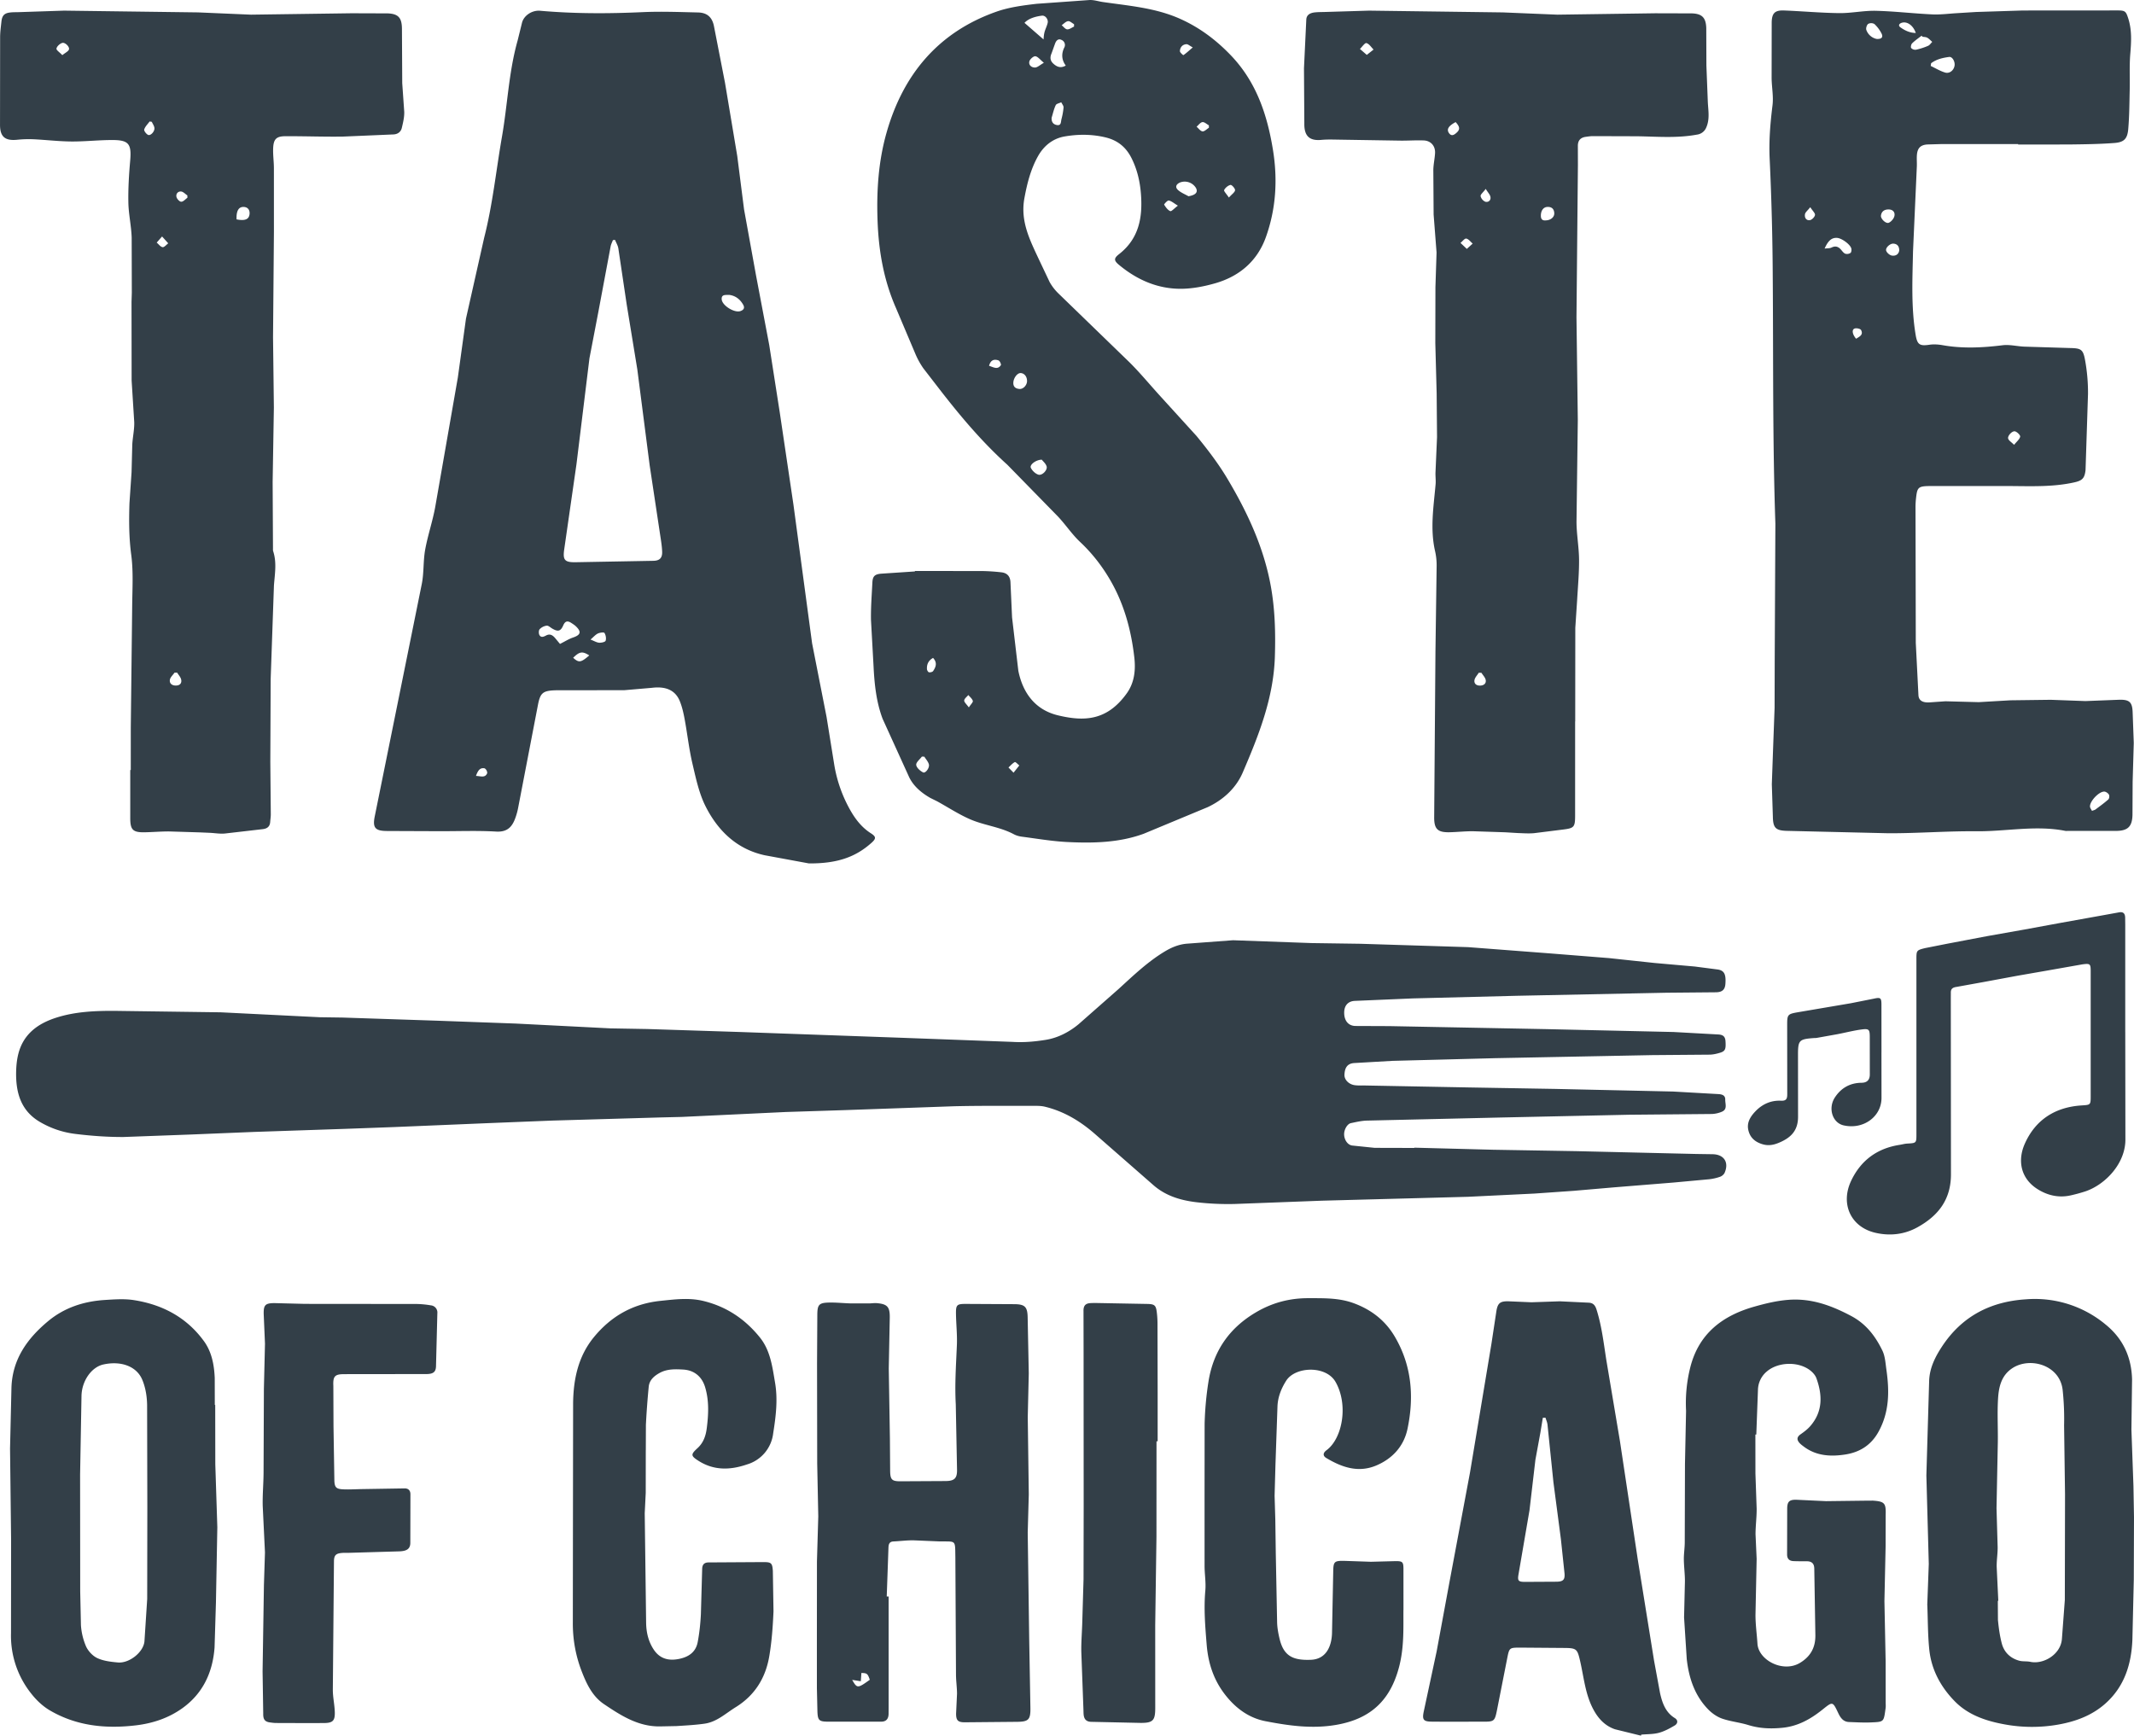 <svg xmlns="http://www.w3.org/2000/svg" viewBox="0 0 125 101.68" fill="#333f48"><path d="M47.375 50.58l-2.574-.475c-1.629-.352-2.734-1.422-3.458-2.841-.396-.775-.581-1.67-.783-2.529s-.296-1.738-.457-2.605c-.065-.352-.145-.709-.277-1.04-.261-.655-.821-.898-1.646-.795l-1.609.138-3.484.004c-.194 0-.388-.004-.581.003-.705.026-.861.156-.994.848l-1.167 6.064c-.029.149-.069.297-.115.441-.181.565-.437.965-1.164.923-1.101-.064-2.208-.019-3.313-.022l-3.074-.012c-.695-.002-.862-.18-.73-.844l1.374-6.786 1.389-6.869c.124-.648.075-1.328.192-1.977.153-.84.434-1.657.588-2.497l1.327-7.596.476-3.447 1.064-4.732c.499-1.948.699-3.945 1.043-5.918.328-1.877.397-3.795.918-5.641l.258-1.046c.11-.424.591-.74 1.057-.699 2.002.176 4.004.173 6.01.081 1.077-.049 2.159-.005 3.238.019.517.011.821.255.934.782l.65 3.335.718 4.292.398 3.124.695 3.833.78 4.114.62 3.971.797 5.372 1.094 8.133.847 4.312.461 2.865a8.08 8.08 0 0 0 .93 2.602c.306.536.673 1.01 1.202 1.349.316.202.32.312.032.568-.905.806-1.963 1.214-3.669 1.199zM36.024 14.053l-.123.014c-.045.122-.109.241-.133.368l-.733 3.91-.508 2.647-.761 6.21-.714 4.963c-.094.636.015.781.654.772l4.561-.083c.368-.007.534-.161.519-.541-.013-.343-.073-.686-.124-1.027l-.606-4.017-.725-5.631-.622-3.804-.488-3.279c-.027-.173-.128-.334-.195-.501zm-3.222 23.67c.295-.147.516-.29.758-.372.451-.154.511-.333.177-.656-.078-.076-.173-.136-.265-.196-.211-.138-.36-.137-.48.139-.155.354-.313.381-.649.183-.106-.063-.222-.179-.322-.168a.71.71 0 0 0-.406.203c-.062.064-.068.244-.023.335.091.183.252.114.393.039.255-.135.417.007.565.19l.252.303zm9.902-20.448c-.21.011-.453-.037-.43.262.028.365.745.806 1.092.689.186-.062.278-.178.165-.376-.189-.331-.465-.533-.827-.575zM34.59 37.467c.227.088.364.176.506.185.129.008.352-.04.378-.116.046-.134.01-.331-.067-.455-.033-.053-.271-.023-.387.032-.139.066-.247.198-.429.353zm-.073.929c-.404-.257-.571-.228-.944.138.335.303.447.289.944-.138zm-6.637 7.06c.277.007.535.136.659-.163a.33.33 0 0 0-.149-.281c-.287-.058-.402.149-.51.444zM53.591 33.45l3.941.003a11.73 11.73 0 0 1 1.116.074c.336.034.521.227.54.57l.094 2.072.367 3.125c.258 1.286.977 2.288 2.319 2.612 1.543.372 2.881.321 4.036-1.292.449-.628.524-1.366.438-2.108-.178-1.551-.576-3.045-1.347-4.412-.49-.868-1.092-1.654-1.828-2.345-.48-.451-.85-1.018-1.305-1.499l-2.955-3.022c-1.478-1.334-2.746-2.839-3.958-4.404l-.964-1.248a4.62 4.62 0 0 1-.458-.826l-1.147-2.71c-.699-1.594-1-3.263-1.072-4.996-.073-1.781.035-3.549.518-5.256.965-3.414 3.027-5.902 6.44-7.104.746-.263 1.559-.368 2.352-.461l3.098-.221c.256-.013.517.077.776.115 1.528.222 3.077.339 4.516.978 1.142.507 2.113 1.235 2.978 2.134 1.498 1.557 2.142 3.48 2.478 5.55.283 1.74.18 3.455-.414 5.113-.506 1.412-1.557 2.301-2.982 2.707-.632.18-1.301.311-1.955.319-1.393.015-2.612-.522-3.675-1.408-.298-.249-.297-.38.015-.624 1.167-.913 1.385-2.154 1.278-3.531-.057-.727-.217-1.415-.54-2.069-.326-.66-.817-1.069-1.553-1.242-.8-.188-1.597-.186-2.385-.048-.684.12-1.212.548-1.551 1.154-.429.766-.639 1.6-.798 2.469-.244 1.335.316 2.432.842 3.559l.639 1.349a2.93 2.93 0 0 0 .53.681l4.14 4.012c.637.632 1.208 1.329 1.814 1.993l2.118 2.328c.647.789 1.274 1.609 1.796 2.483 1.182 1.979 2.154 4.061 2.562 6.353.24 1.348.274 2.71.231 4.087-.075 2.429-.947 4.617-1.881 6.79-.4.93-1.154 1.608-2.057 2.033l-3.745 1.557c-1.438.526-2.956.559-4.465.485-.893-.043-1.782-.198-2.671-.313-.161-.021-.33-.067-.472-.144-.812-.433-1.742-.518-2.571-.88-.664-.29-1.278-.695-1.916-1.046l-.406-.201c-.514-.295-.972-.676-1.232-1.204l-1.56-3.43c-.371-.981-.481-2.04-.532-3.094l-.149-2.689c-.014-.732.045-1.465.081-2.198.018-.364.13-.488.509-.521l1.982-.132.003-.027zm7.613-31.072l-.094.158c.019-.201.018-.407.061-.603.044-.201.149-.388.196-.589.049-.209-.135-.452-.337-.426-.409.052-.796.175-1.02.421l1.193 1.038zm1.224 1.463q-.348-.471-.107-1.016c.006-.013.014-.024.019-.037a.32.32 0 0 0-.163-.45c-.191-.092-.309.038-.374.21l-.208.58c-.099.228-.086.426.102.598.205.187.428.289.731.115zm7.188 7.656c.416-.07.572-.234.437-.486a.77.77 0 0 0-.934-.32c-.236.105-.298.278-.111.445.172.154.403.243.608.361zM61.6 6.892c-.02.255.097.401.316.435.254.04.222-.195.258-.341a3.98 3.98 0 0 0 .124-.69c.006-.098-.087-.203-.134-.305-.112.055-.282.081-.324.17-.11.23-.163.486-.239.732zm-.58 20.037c-.362.011-.72.307-.639.476s.265.347.442.402c.22.069.548-.271.483-.486-.051-.167-.213-.299-.285-.393zm-.861-4.604c.004-.258-.155-.459-.371-.47-.201-.01-.428.296-.432.575-.004.251.156.343.366.356.223.013.434-.225.438-.461zm-6.017 22.003L54 44.323c-.12.163-.346.335-.332.486.015.162.229.354.402.44.139.069.394-.27.339-.474-.044-.161-.174-.299-.266-.447zm7.004-40.65c-.223-.182-.351-.363-.499-.382-.108-.013-.316.168-.35.297-.059.222.132.373.337.362.142-.007.278-.144.512-.278zm7.85 8.37c-.238-.143-.378-.273-.536-.302-.077-.014-.283.221-.269.244.092.148.208.316.357.378.071.03.233-.16.448-.32zm2.987-.475c.18-.202.352-.31.361-.431.008-.103-.195-.323-.266-.308-.144.031-.304.164-.372.298-.032.062.135.226.277.442zm-17.328 26.97c-.278.154-.373.38-.358.655.004.068.067.177.118.186.077.014.207-.016.245-.074.155-.232.26-.482-.005-.767zM70.812 7.487v-.144c-.127-.069-.262-.204-.378-.189-.124.016-.23.174-.344.269.115.097.224.26.348.273.115.013.248-.134.373-.21zm-.945-4.709c-.181-.095-.28-.193-.373-.188-.234.014-.372.186-.38.407-.003.079.193.242.206.233.169-.118.322-.259.546-.452zm-6.954-1.222v-.139c-.118-.064-.245-.192-.352-.177-.133.018-.25.153-.373.238.108.086.21.233.324.242.129.01.267-.103.402-.163zm-4.978 19.875c.265.081.498.246.69-.036.032-.046-.061-.255-.134-.28-.238-.082-.461-.05-.556.316zM56.75 41.442c.12-.186.255-.305.233-.381-.036-.129-.17-.231-.263-.344-.086.106-.233.209-.24.32-.007.103.136.216.27.405zm2.619 3.824l.338-.424c-.09-.07-.22-.218-.264-.196-.141.072-.25.206-.371.316l.296.304zm23.478 21.968l4.605.121 4.897.083 7.013.165.951.014c.667.01.974.469.709 1.085-.043.099-.158.197-.261.234a2.86 2.86 0 0 1-.645.148l-2.104.194-3.467.28-2.353.203-2.314.162-3.891.189-8.547.228-5.096.192a16.02 16.02 0 0 1-2.237-.099c-.936-.109-1.83-.368-2.565-1.021l-3.427-2.999c-.854-.742-1.805-1.314-2.915-1.58-.251-.06-.523-.048-.785-.048-1.523.002-3.047-.014-4.569.024l-6.305.223-3.526.113-6.082.288-1.246.03-6.347.184-3.85.154-5.388.225-2.86.105-5.351.18-3.729.153-3.938.145c-.938.003-1.882-.066-2.813-.181a5.36 5.36 0 0 1-2.099-.717C1.206 65.049.921 63.982.945 62.789c.007-.343.041-.694.123-1.026.292-1.184 1.147-1.803 2.245-2.151 1.106-.35 2.253-.397 3.398-.393l6.219.085 5.799.288 1.329.019 5.594.186 4.561.166 5.549.282 2.16.038 5.474.176 9.372.335 6.551.243c.663.041 1.299-.018 1.931-.119.713-.114 1.369-.454 1.926-.914l2.36-2.078c.856-.783 1.694-1.587 2.696-2.189.418-.251.855-.429 1.357-.458l2.636-.197 4.6.166 2.865.041 6.303.197 4.787.366 3.468.276 2.679.287 2.349.207 1.356.176c.372.063.476.288.434.846-.024.324-.177.48-.547.487l-2.908.026-8.757.179-6.098.154-3.398.145c-.391.018-.616.268-.621.675-.006.476.236.786.656.795l1.994.008 9.174.176 7.47.169 2.605.144c.258.013.415.092.435.381.033.471-.007.598-.323.692-.196.059-.404.107-.607.11l-3.365.027-9.211.18-6.015.157-2.193.126c-.464.017-.587.312-.604.686-.014.298.263.573.62.615.219.026.442.012.664.017l6.061.114 4.981.085 6.931.154 2.65.15c.219.012.404.076.397.321-.007.254.15.582-.217.72a1.69 1.69 0 0 1-.562.124l-4.856.044-7.551.163-7.802.18c-.314.008-.629.083-.939.148-.216.045-.404.384-.397.664.008.314.202.609.469.648l1.32.136 2.326.006zM118.211 8.44c-1.509 0-3.017-.001-4.526.001l-.788.022c-.388.026-.575.201-.611.592-.022.233.004.47-.007.705l-.223 4.97c-.034 1.629-.116 3.265.154 4.887.096.577.237.663.809.579.253-.037.524-.018.777.027 1.17.208 2.334.146 3.507.003.414-.051.846.064 1.271.081l2.652.081c.661.014.791.06.908.709a10.64 10.64 0 0 1 .172 1.975l-.134 4.145-.011.332c-.058.471-.19.606-.664.711-1.186.263-2.388.227-3.591.215l-4.896-.001c-.67.01-.71.089-.782.754a4.54 4.54 0 0 0-.026.497l.016 7.933.155 3.064c.017.305.228.446.631.427l.951-.066 1.948.051 1.856-.108 2.366-.03 2.03.075 1.988-.078c.606-.012.758.151.778.753l.065 1.779-.066 2.277-.009 1.94c-.02.695-.279.933-.982.936h-2.825c-.042 0-.084.006-.124-.002-1.737-.345-3.473.039-5.21.022-1.713-.016-3.427.121-5.14.117l-5.972-.141c-.656-.018-.8-.186-.812-.826l-.061-1.905.081-2.278.081-2.196.007-2.824.039-7.97c-.164-4.76-.118-9.52-.153-14.279a164.61 164.61 0 0 0-.179-7.049c-.054-1.074.033-2.118.164-3.175.066-.527-.047-1.073-.052-1.611l.005-3.235c.007-.556.185-.734.728-.712 1.077.042 2.153.142 3.23.154.714.008 1.43-.153 2.143-.135 1.103.027 2.204.159 3.307.21.48.022.964-.044 1.446-.072l1.114-.069 2.735-.087 5.566-.004c.435 0 .482.057.612.457.224.689.182 1.383.123 2.092-.058.701-.018 1.411-.034 2.116-.017.76-.02 1.522-.085 2.279-.049.574-.241.777-.808.821-.882.068-1.768.076-2.653.088l-2.989.003V8.44zm-5.096-4.734l-.022.157c.278.131.545.296.836.385.272.083.523-.132.562-.412.032-.231-.131-.525-.319-.5-.374.05-.749.135-1.057.37zm-6.237 10.856c.159-.021.297-.007.403-.059.247-.122.418-.046.577.146.069.084.145.185.239.217a.37.37 0 0 0 .296-.048c.053-.039.069-.174.05-.255-.056-.239-.549-.6-.822-.625-.312-.028-.532.142-.743.623zm15.66 32.942c.111-.044.169-.054.211-.086.253-.19.512-.376.748-.586.056-.05.075-.217.034-.283-.053-.086-.183-.177-.279-.176-.317.004-.841.566-.83.875.003.085.075.167.117.256zm-9.925-45.353l-.056-.059c-.186.146-.383.28-.552.445-.059.058-.095.221-.056.277a.33.33 0 0 0 .281.099 3.9 3.9 0 0 0 .706-.227c.097-.041.165-.153.246-.232-.096-.083-.182-.182-.29-.244-.079-.045-.186-.041-.28-.058zm-2.694.129c.293.022.403-.098.292-.318a1.97 1.97 0 0 0-.418-.556.38.38 0 0 0-.366-.004c-.082.061-.141.256-.105.354a.82.82 0 0 0 .596.524zm.683 9.991c-.238.004-.392.122-.424.358-.026.187.29.495.462.419.144-.064.296-.245.327-.398.046-.226-.099-.388-.364-.379zm.648 2.39c-.007-.24-.119-.375-.349-.388-.194-.011-.476.247-.416.417.043.122.204.261.331.282.211.035.403-.062.434-.311zm6.728 11.397c.157-.197.321-.323.354-.477.018-.083-.17-.274-.296-.309-.172-.049-.465.276-.404.431.046.117.185.197.345.355zm-5.76-24.126c-.145-.429-.481-.676-.787-.607-.17.038-.272.163-.112.277.255.182.546.325.899.33zm-6.18 10.205c-.157.198-.286.292-.309.407-.039.196.067.386.285.353.119-.018.281-.183.3-.302.017-.105-.136-.238-.276-.457zm2.686 7.708c.186-.125.441-.222.288-.512-.042-.079-.277-.127-.382-.085-.174.068-.125.346.094.597zM7.66 45.108l.001-2.491.081-7.056c.008-1.023.078-2.059-.056-3.065-.134-1.012-.135-2.012-.103-3.019l.123-1.814.042-1.613c.023-.441.127-.881.115-1.319l-.153-2.435-.006-4.605.017-.539-.008-3.233c-.022-.689-.182-1.374-.194-2.062-.015-.813.035-1.63.106-2.441.085-.98-.074-1.213-1.049-1.213-.8 0-1.6.092-2.4.086-.745-.006-1.488-.096-2.233-.131a6.7 6.7 0 0 0-.95.031c-.697.066-.991-.178-.992-.873l.006-5.149c.002-.303.045-.605.077-.907C.123.907.255.769.606.73.784.71.966.717 1.145.71L3.756.623l7.843.103 3.105.133 5.891-.082 2.11.007c.624.024.831.254.839.888l.017 3.198.118 1.692c.006.31-.07.625-.142.93-.056.237-.241.371-.487.383l-2.976.127c-1.121.016-2.242-.028-3.363-.022-.526.003-.689.172-.711.707-.015.385.042.772.044 1.159l.001 3.738-.052 6.183.049 4.108-.072 4.356.02 3.894c0 .055-.005.114.011.165.22.668.094 1.341.045 2.015l-.191 5.469-.021 4.857.028 3.072c.001.151-.025.303-.036.455-.019.27-.182.385-.432.415l-2.224.257c-.285.026-.578-.026-.867-.041l-.578-.025-1.813-.056c-.483-.002-.966.041-1.449.049-.679.011-.833-.148-.833-.824v-2.824h.028zm6.198-32.256c.496.099.731-.003.76-.315.023-.245-.111-.407-.345-.414-.295-.009-.438.232-.416.729zm-3.483 26.553l-.152.001c-.096.142-.256.277-.274.428-.026.217.138.337.374.327s.331-.157.288-.353c-.032-.145-.154-.269-.235-.403zM3.651 3.23c.175-.142.34-.212.387-.329.059-.148-.229-.439-.395-.386-.14.044-.31.199-.335.33-.017.091.191.224.343.385zm5.24 3.906l-.128-.019c-.111.154-.262.295-.315.467-.025.079.117.266.225.317.141.068.389-.191.373-.396-.01-.127-.1-.247-.155-.369zm2.086 4.448l-.001-.136c-.123-.081-.24-.217-.369-.229-.189-.017-.318.146-.267.33.032.114.185.272.28.269.122-.004.239-.149.358-.233zm-1.483 2.269l-.315.358c.115.096.221.25.346.268.097.014.219-.143.33-.224l-.361-.401zm82.77 28.41l-.001 5.524c-.001.67-.062.731-.714.811l-1.686.211c-.314.029-.634.004-.951-.006l-.743-.045-1.896-.062c-.455-.002-.91.049-1.366.059-.692.015-.903-.184-.899-.875l.074-9.672.07-5.06c.003-.288-.028-.582-.092-.862-.299-1.31-.084-2.612.031-3.917.02-.23-.015-.464-.006-.695l.09-2.069-.022-2.561-.079-2.942.007-3.281.066-2.028-.172-2.228-.017-2.606c.004-.33.083-.658.101-.988.023-.418-.244-.727-.664-.744-.455-.018-.911.017-1.367.011l-3.6-.057c-.344-.005-.69-.018-1.031.014-.707.067-1.006-.242-.995-.957L76.381 4l.136-2.855c.017-.289.24-.389.49-.418.206-.023.414-.019.622-.026l2.567-.078 7.843.104 3.188.132 5.725-.081 2.151.006c.592.02.82.248.842.854l.008 2.199.082 2.11c.022.508.129 1.017-.087 1.514a.68.68 0 0 1-.558.427c-1.154.214-2.314.114-3.474.095L93.3 7.975c-.137 0-.275.023-.412.041-.309.041-.466.216-.464.531l.003 1.12-.084 8.926.078 6.017-.076 5.936c-.001.743.142 1.486.149 2.229.007.784-.066 1.569-.111 2.354l-.109 1.652-.005 5.482h-.003zM90.551 12.91c.282-.007.5-.191.491-.418-.009-.242-.141-.377-.395-.37-.244.006-.394.22-.39.523.003.226.122.283.294.265zm-3.776 26.504l-.155-.003c-.088.144-.227.279-.252.433-.032.195.099.324.325.32.217-.003.365-.118.335-.316-.023-.154-.164-.29-.253-.435zM80.061 3.216l.396-.313c-.137-.135-.258-.339-.418-.378-.093-.023-.251.22-.38.343l.402.348zm5.203 3.937c-.424.227-.54.426-.389.643.112.161.238.146.38.034.277-.216.286-.379.009-.677zm.655 7.429l.344-.312c-.124-.105-.239-.269-.377-.293-.094-.017-.223.163-.336.254l.369.35zm1.108-3.515c-.154.207-.315.329-.3.424a.48.48 0 0 0 .279.328c.174.047.338-.085.296-.29-.027-.134-.144-.249-.275-.463zM52.052 93.529v6.514l-.003.374c-.008.279-.14.443-.432.443h-3.152c-.494-.006-.563-.092-.584-.589l-.031-1.37-.001-2.444.004-4.977.078-2.647-.063-3.112-.009-5.841.016-2.866c.005-.577.097-.691.67-.706.427-.011.856.038 1.284.049l1.076.001c.152-.001.305-.029.455-.016.612.053.766.213.759.84l-.059 2.985.067 4.098.014 1.91c.007.512.108.605.611.603l2.649-.014c.502-.007.663-.159.658-.644l-.074-3.852c-.065-1.161.017-2.312.065-3.467.025-.605-.043-1.213-.053-1.82-.008-.544.049-.595.59-.594l2.824.015c.611.004.769.148.784.746l.066 3.308-.06 2.57.061 4.521-.063 2.238.088 6.308.07 3.982c.008.663-.114.785-.762.794l-3.071.028c-.407.002-.523-.104-.52-.515l.054-1.158c-.001-.371-.058-.743-.06-1.114l-.037-6.889c-.019-1.041.059-.904-.939-.921l-1.531-.064c-.385-.002-.771.048-1.157.067-.243.012-.285.163-.292.366l-.101 2.858.112.001zm-1.103 4.878c-.123-.363-.163-.393-.492-.399l-.035.484-.505-.079c.289.506.318.505 1.032-.007zM12.606 82.305l.005 3.476.119 3.687-.081 4.397-.081 2.651c-.109 1.462-.686 2.706-1.908 3.571-.801.567-1.714.871-2.694.988-1.772.212-3.481.041-5.045-.875-.405-.237-.775-.584-1.067-.954a5.43 5.43 0 0 1-1.209-3.578l.005-5.472-.062-5.341.082-3.524c.04-1.682.919-2.912 2.151-3.936.958-.796 2.095-1.161 3.323-1.239.563-.035 1.141-.078 1.693.008 1.673.26 3.093 1.009 4.107 2.402.461.633.601 1.392.634 2.161l.004 1.578h.024zM8.63 88.323l-.013-6.018c-.008-.5-.094-1.033-.289-1.489-.339-.79-1.262-1.104-2.272-.881-.697.153-1.264.96-1.282 1.841l-.082 4.604.006 6.847.043 1.985a3.77 3.77 0 0 0 .298 1.237c.127.279.391.563.666.69.362.167.79.216 1.196.253.669.062 1.501-.599 1.56-1.237l.161-2.477.008-5.354zm104.26 5.705l.089-2.41-.141-5.179.163-5.555c.028-.74.345-1.38.747-1.993 1.168-1.779 2.841-2.643 4.932-2.774a6.48 6.48 0 0 1 4.656 1.477c1.03.835 1.517 1.922 1.551 3.213l-.038 2.943.119 3.31.032 1.826-.012 3.654-.082 3.523c-.06 1.442-.47 2.752-1.592 3.745-.788.697-1.737 1.044-2.762 1.225a8.86 8.86 0 0 1-3.17-.021c-1.051-.194-2.08-.539-2.855-1.32-.835-.842-1.397-1.864-1.519-3.062-.088-.864-.08-1.738-.115-2.601zm4.161-.248l-.028.001.007 1.12c.045.464.108.933.227 1.382.136.513.498.86 1.014 1.004.209.058.443.023.657.068.767.163 1.788-.433 1.85-1.351l.17-2.272.012-6.186-.055-4.056a15.89 15.89 0 0 0-.084-2.057c-.158-1.461-1.897-1.957-2.934-1.289-.645.416-.804 1.08-.848 1.755-.056.864-.003 1.735-.016 2.603l-.076 3.855.066 2.278c.005.385-.064.772-.056 1.157l.094 1.987zm-14.229-9.736l.003 2.277.072 2.069c.003.496-.065.992-.066 1.488l.065 1.447-.068 3.278c-.001.564.08 1.128.116 1.692.06.96 1.499 1.725 2.497 1.117.631-.384.902-.915.895-1.613l-.064-3.9c-.004-.297-.142-.432-.43-.435-.263-.002-.526.002-.789-.01-.245-.011-.375-.134-.373-.396l.006-2.694c.006-.4.13-.514.543-.504l1.736.082 2.366-.029.372-.002c.694.047.773.153.751.836l-.004 1.86-.069 3.194.071 3.523.002 2.403c0 .111.012.223-.003.332-.114.827-.084.811-.858.845-.427.019-.857-.008-1.286-.023-.341-.012-.504-.254-.632-.526-.334-.703-.326-.676-.937-.19-.682.542-1.415.964-2.338 1.054-.693.068-1.339.041-1.999-.163-.497-.153-1.028-.203-1.519-.372-.3-.103-.592-.306-.816-.534-.801-.816-1.141-1.852-1.264-2.958l-.157-2.439.05-2.114c.002-.427-.058-.854-.063-1.281-.004-.33.051-.661.053-.992l.013-4.609.064-3.107a8.59 8.59 0 0 1 .256-2.581c.507-1.959 1.891-3.003 3.762-3.528.652-.183 1.3-.341 1.98-.393 1.341-.102 2.516.331 3.676.947.874.464 1.418 1.184 1.825 2.025.163.335.182.746.237 1.127.178 1.25.179 2.465-.464 3.631-.44.799-1.116 1.201-1.942 1.33-.838.131-1.692.094-2.425-.456-.088-.066-.179-.131-.253-.212-.172-.188-.174-.354.057-.515.203-.142.407-.295.568-.481.74-.851.714-1.819.356-2.807-.073-.202-.263-.394-.448-.518-.712-.477-1.829-.408-2.448.121a1.44 1.44 0 0 0-.526 1.086l-.097 2.613-.056.001zM96.12 101.68l-1.518-.373c-.569-.194-.964-.6-1.258-1.141-.489-.9-.566-1.903-.79-2.868-.161-.695-.205-.752-.935-.756l-2.575-.02c-.63.002-.635.01-.756.613l-.593 3.009c-.142.706-.163.718-.858.717-.997-.001-1.993.008-2.99-.003-.471-.005-.55-.121-.45-.592l.756-3.527.746-4.035 1.206-6.436 1.253-7.522.298-1.965c.079-.445.223-.553.686-.548l1.366.058 1.657-.057 1.698.081c.257.013.375.153.453.399.308.968.42 1.97.576 2.966l.796 4.741 1.043 6.926.955 5.932.353 1.913c.13.569.316 1.119.862 1.456.212.131.175.329-.007.437-.292.172-.601.341-.925.428s-.685.075-1.03.106l-.019.06zm-5.593-18.627l-.155.006-.144.875-.291 1.585-.346 2.96-.644 3.753c-.064.374-.008.438.376.439l1.868-.01c.369-.008.481-.118.452-.482l-.213-2.017-.437-3.325-.347-3.375c-.015-.14-.078-.274-.119-.411zm-8.32 11.249c-.011.954.055 2.144-.246 3.315-.489 1.9-1.581 3.076-3.725 3.436-1.401.236-2.753.041-4.103-.219-.963-.185-1.732-.743-2.349-1.526-.694-.881-1.015-1.866-1.104-2.977-.085-1.049-.172-2.089-.078-3.144.043-.478-.042-.965-.044-1.448l-.001-4.145.004-4.185c.021-.826.096-1.656.226-2.472.283-1.78 1.207-3.13 2.778-4.056.96-.566 1.972-.833 3.075-.83.898.003 1.789-.026 2.66.296 1.027.38 1.837 1.005 2.393 1.944 1.004 1.697 1.146 3.532.753 5.412-.209.999-.855 1.728-1.803 2.138-1.061.459-2.028.127-2.95-.424-.232-.138-.189-.314.011-.461.928-.683 1.293-2.661.524-4.003-.557-.972-2.358-.906-2.89-.065-.29.458-.48.944-.508 1.472l-.119 3.439-.051 1.823.042 1.407.028 1.993.078 4.024c.009.328.071.66.149.98.247 1.014.811 1.248 1.828 1.209.908-.035 1.211-.807 1.238-1.541l.071-3.609c.009-.595.054-.654.633-.646l1.575.054 1.449-.038c.407-.001.454.051.457.454l.001 2.394zm-44.38-9.339l-.003 2.491-.059 1.199.082 6.432c.011.555.136 1.098.459 1.572.347.509.837.642 1.418.537s1.027-.385 1.143-.99c.103-.54.16-1.093.188-1.643l.075-2.653c.007-.242.112-.377.384-.377l3.154-.019c.496-.002.572.029.602.521l.038 2.364c-.039.88-.1 1.766-.248 2.633-.216 1.265-.841 2.286-1.97 2.984-.586.362-1.1.859-1.812.962-.546.079-1.1.106-1.652.142l-.988.02c-1.263.01-2.272-.64-3.259-1.305-.68-.458-1.022-1.187-1.308-1.928-.357-.925-.527-1.887-.517-2.881l.002-2.242.014-10.578c.016-1.395.294-2.751 1.226-3.88 1.015-1.23 2.289-1.95 3.893-2.116.842-.087 1.666-.198 2.51.006 1.361.33 2.45 1.065 3.315 2.142.615.767.726 1.714.885 2.642.171.998.047 1.984-.109 2.968a2.16 2.16 0 0 1-1.541 1.827c-.973.333-1.925.362-2.823-.207-.474-.3-.472-.38-.068-.75.348-.319.485-.721.542-1.176.102-.802.139-1.597-.094-2.384-.187-.631-.642-1.007-1.288-1.043-.47-.026-.942-.043-1.377.196-.33.182-.604.419-.642.812a47.97 47.97 0 0 0-.165 2.227l-.005 1.495zm-15.303-4.462c-.803 0-1.606-.004-2.409.002-.528.004-.613.157-.589.693l.009 2.358.051 3.187c.014.414.125.494.55.51.359.014.719-.01 1.079-.016l2.487-.04c.224-.003.338.13.339.336l-.006 2.864c-.007.342-.206.473-.645.488l-2.944.086c-.138.004-.278-.005-.415.007-.359.031-.465.136-.469.496l-.066 7.515c-.002.44.104.879.115 1.32.013.509-.127.631-.646.634-.928.004-1.855.001-2.783-.003-.124 0-.248-.018-.371-.034-.296-.039-.399-.18-.392-.505l-.038-2.486.079-5.061.061-1.905-.132-2.73c-.015-.648.046-1.298.05-1.947l.019-4.9.064-2.652-.075-1.738c-.011-.527.09-.636.624-.64l1.783.045 6.561.006a5.54 5.54 0 0 1 .821.08.42.42 0 0 1 .382.466l-.079 3.11c-.012.334-.169.447-.567.45l-2.449.002zm101.964-20.05l.008 6.271c.022 1.415-1.158 2.664-2.33 3.067a9.24 9.24 0 0 1-.836.231c-.711.171-1.383.02-1.98-.357-1.005-.634-1.177-1.697-.745-2.664.627-1.405 1.781-2.139 3.318-2.239.527-.034.54-.023.54-.54v-7.268c0-.482-.01-.521-.491-.456l-2.195.387-1.587.276-1.952.362-1.62.293c-.239.033-.357.112-.347.356l-.002.291.009 10.299c.012 1.496-.729 2.459-1.973 3.144-.781.43-1.631.508-2.455.316-1.442-.335-2.058-1.691-1.42-3.042.562-1.19 1.517-1.903 2.832-2.107.15-.023.299-.067.449-.076.544-.031.544-.027.544-.564V56.216c0-.531-.003-.546.501-.672l1.294-.256 2.346-.446 2.196-.389 2.153-.396 2.439-.438.937-.17c.257-.048.359.076.361.316l.005.415v6.271zM67.743 84.436l-.003 5.603-.073 5.186.002 4.849c-.002.715-.135.861-.848.859l-2.903-.063c-.273-.005-.407-.141-.44-.396-.012-.096-.01-.193-.014-.29l-.125-3.398c-.012-.552.035-1.105.053-1.658l.077-2.61.008-4.31-.004-5.683-.001-3.069-.005-2.652c-.007-.33.131-.453.429-.465l.207-.007 3.106.057c.429.01.505.086.553.505a5.63 5.63 0 0 1 .039.621l.009 4.145v2.776h-.068zm42.464-22.772l.003 2.616c.024 1.119-1.048 1.912-2.217 1.648-.662-.15-.925-1.006-.515-1.634.363-.556.887-.855 1.562-.862q.484-.005.485-.486l-.002-2.201c-.002-.435-.045-.494-.483-.435-.475.063-.941.186-1.413.276l-1.218.218c-.041.007-.083.004-.124.006-.918.065-.968.122-.966 1.03l.003 3.571c.005.862-.465 1.256-1.105 1.528-.298.127-.613.2-.966.096-.465-.136-.757-.408-.848-.864-.086-.433.148-.782.428-1.073.399-.415.905-.643 1.487-.615.313.015.373-.111.371-.384l-.004-4.069c0-.581.028-.625.601-.726l3.135-.533 1.337-.266c.388-.086.447-.056.449.335l.002 2.823z"/></svg>
